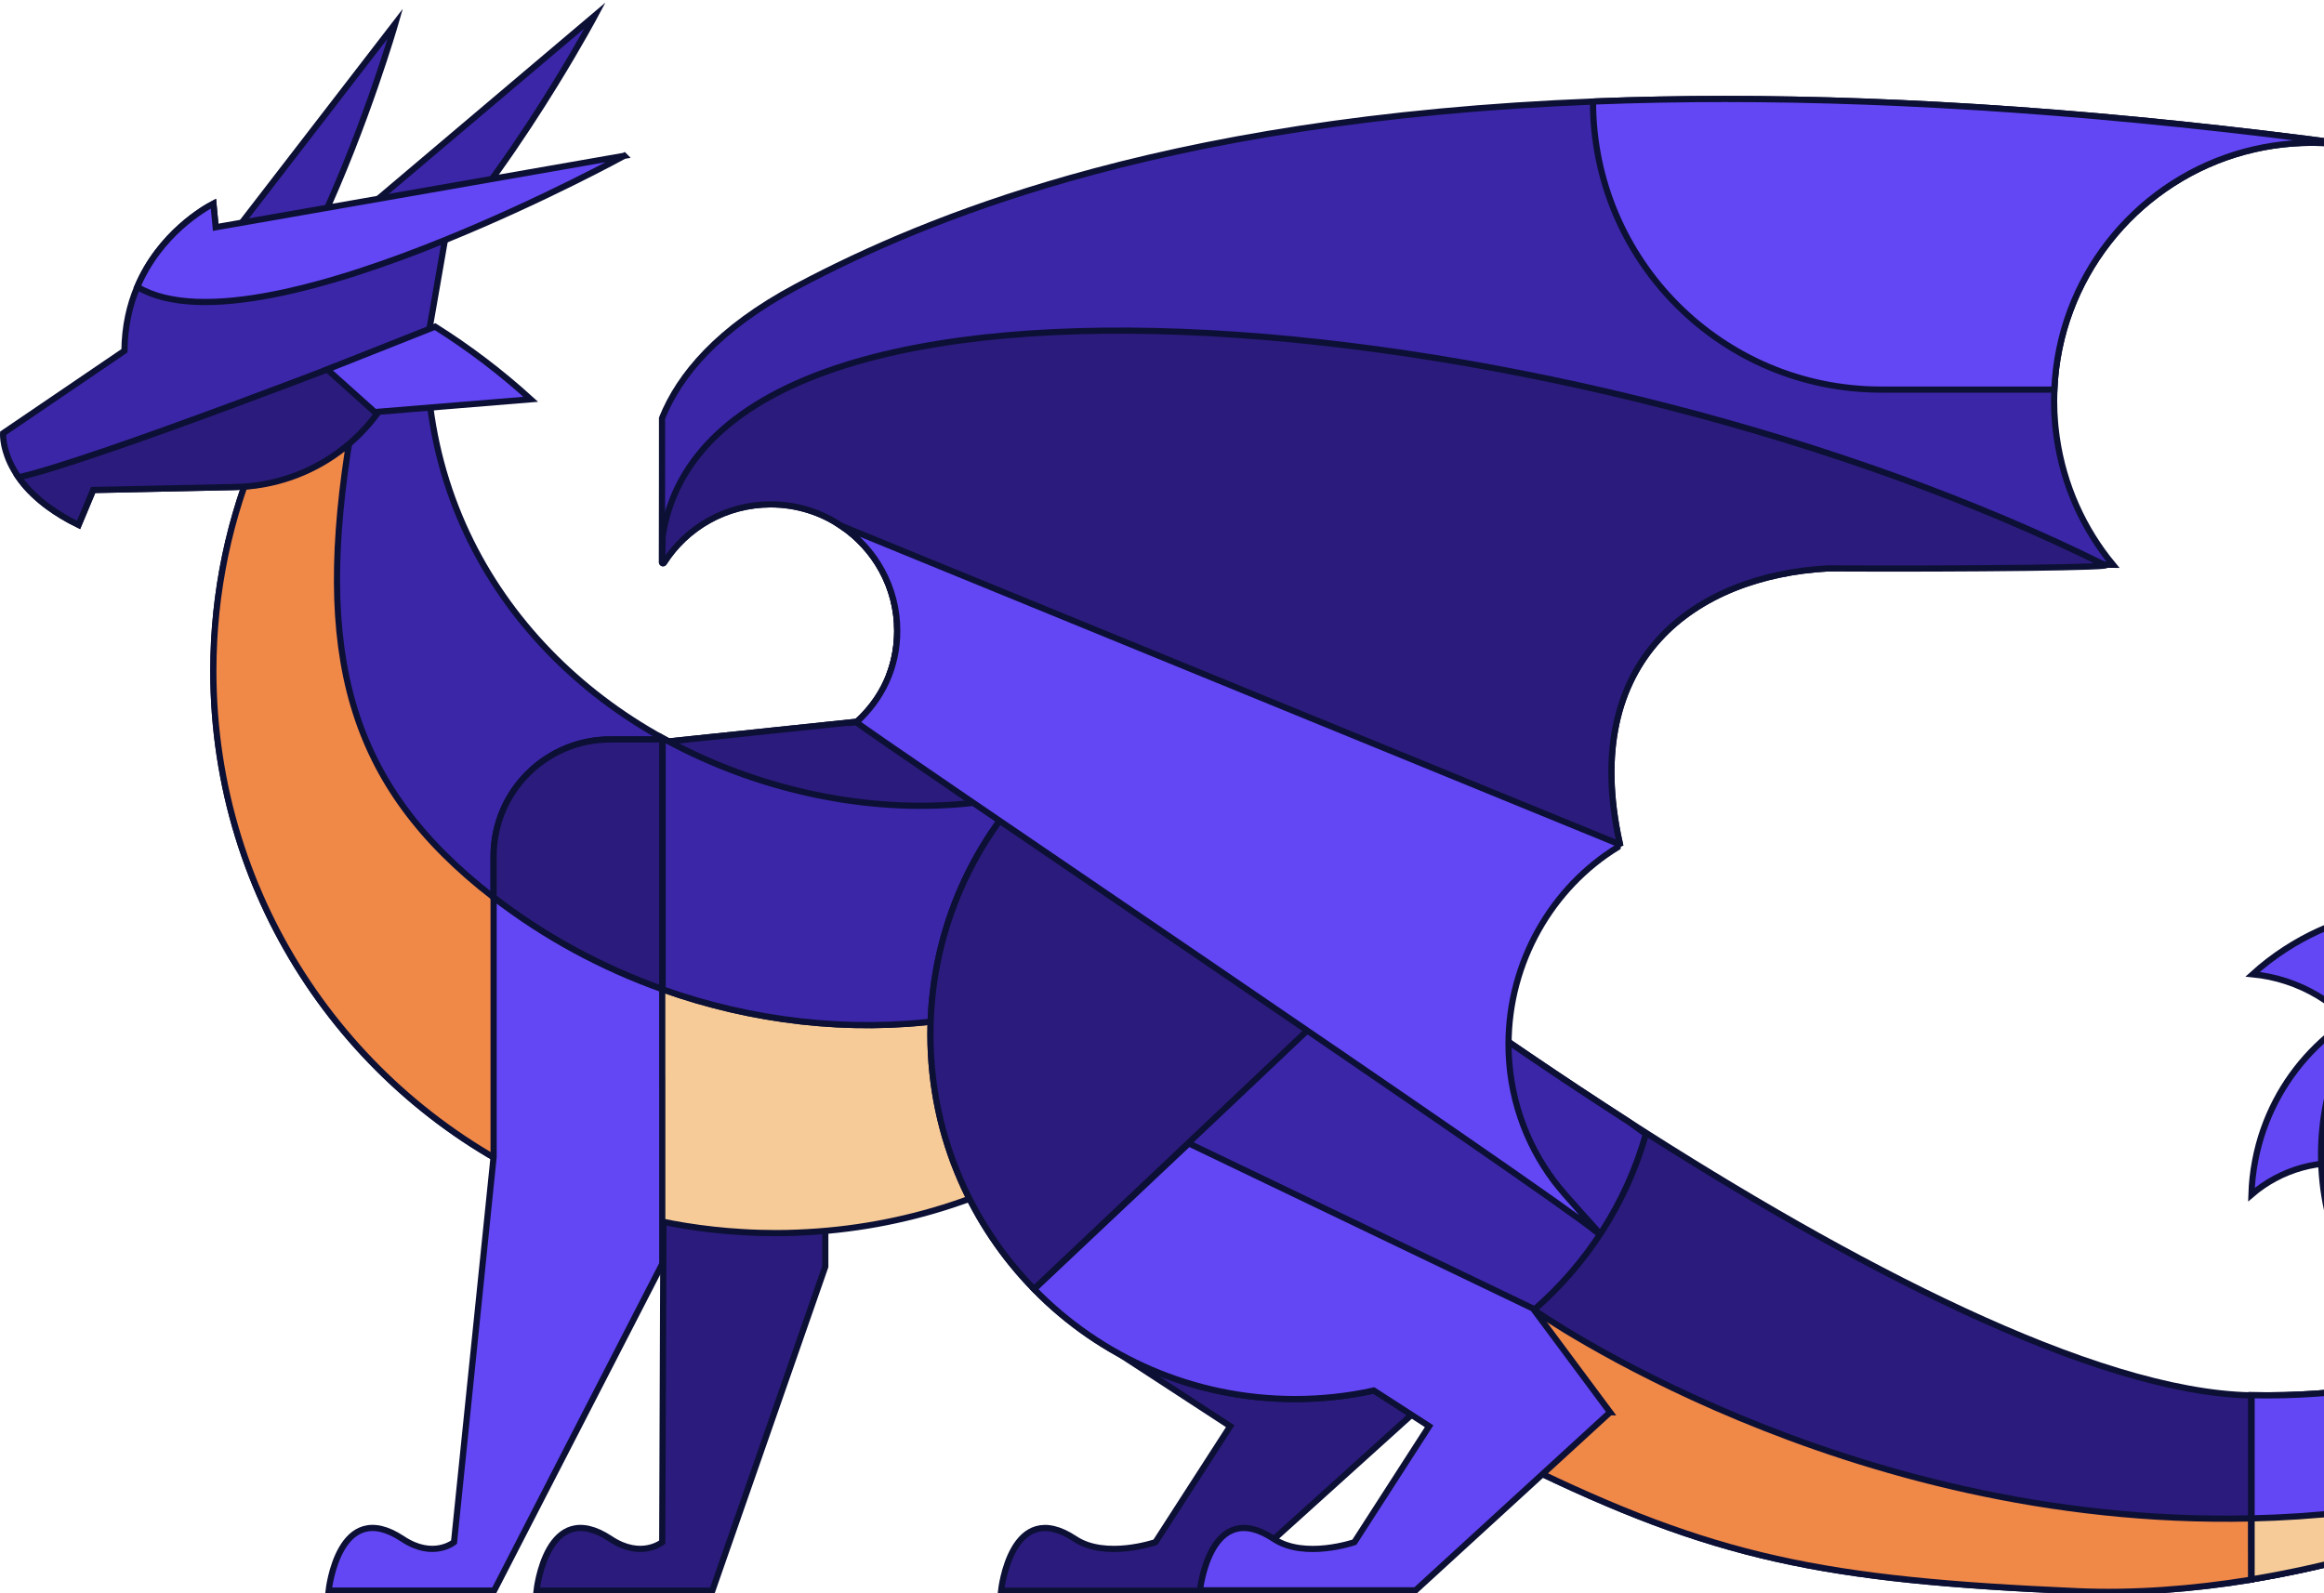 <svg width="751" height="515" viewBox="0 0 751 515" fill="none" xmlns="http://www.w3.org/2000/svg">
<path d="M827.25 305.8C827.25 305.8 827.16 305.87 827.11 305.92C800.14 328.68 777.96 335.94 765.77 338.23C765.66 338.03 765.53 337.84 765.41 337.65C756.69 324.23 742.69 316.33 727.94 314.9C731.16 311.98 734.67 309.27 738.43 306.83C766.18 288.8 800.72 289.52 827.25 305.8Z" fill="#6347F5" stroke="#0C1035" stroke-width="2" stroke-miterlimit="10"/>
<path d="M779.76 320.57C779.76 320.57 779.76 320.67 779.75 320.72C777.81 350.35 769.31 368.03 763.61 376.76C763.42 376.72 763.24 376.68 763.05 376.64C749.88 374.12 736.98 378.01 727.55 386.13C727.66 382.47 728.06 378.77 728.77 375.06C734.01 347.72 754.52 327.18 779.76 320.56V320.57Z" fill="#6347F5" stroke="#0C1035" stroke-width="2" stroke-miterlimit="10"/>
<path d="M361.98 437.779L397.55 460.979L373.39 498.459C373.39 498.459 357.31 503.989 347.43 497.429C326.73 483.699 323.5 514.149 323.5 514.149H393.18L460.03 453.789L440.73 439.719" fill="#2B1B7C"/>
<path d="M361.98 437.779L397.55 460.979L373.39 498.459C373.39 498.459 357.31 503.989 347.43 497.429C326.73 483.699 323.5 514.149 323.5 514.149H393.18L460.03 453.789L440.73 439.719" stroke="#0C1035" stroke-width="2" stroke-miterlimit="10"/>
<path d="M266.68 356.14L214.51 363.04L214 498.45C214 498.45 207.2 503.98 197.32 497.42C176.62 483.69 173.39 514.13 173.39 514.13H230.19L266.69 409.4V356.13L266.68 356.14Z" fill="#2B1B7C" stroke="#0C1035" stroke-width="2" stroke-miterlimit="10"/>
<path d="M526.5 362.689C439.14 306.489 362.99 244.239 362.99 244.239C361.65 243.769 354.97 242.789 345.85 241.599C345.58 241.559 345.31 241.529 345.04 241.489C319.6 238.179 276.45 233.319 276.45 233.319L213.17 239.949L229.84 268.659L288.71 370.069C288.71 370.069 296.96 374.339 310.37 381.239C340.62 396.819 397.06 425.809 443.94 449.419C456.81 455.899 468.96 461.989 479.65 467.279C483.83 469.349 487.79 471.299 491.48 473.099C554.18 503.719 589.02 510.709 671.41 514.309C689.22 515.089 708.57 513.679 727.47 510.569V451.009C676.55 450.049 597.53 408.379 526.5 362.689Z" fill="#2B1B7C" stroke="#0C1035" stroke-width="2" stroke-miterlimit="10"/>
<path d="M432.38 216.839C432.38 226.259 431.66 235.49 430.28 244.52V244.539C422.44 295.849 393.14 340.079 351.82 367.809C324.74 385.989 292.51 397.079 257.76 398.409C255.4 398.519 253.04 398.559 250.66 398.559C246.96 398.559 243.29 398.449 239.65 398.219C227.44 397.499 215.55 395.569 204.11 392.539C195.26 390.199 186.67 387.209 178.4 383.619C113.99 355.679 68.94 291.519 68.94 216.839C68.94 191.269 74.23 166.929 83.76 144.869C86.98 137.399 90.7 130.179 94.86 123.269V123.249C95.37 122.429 95.87 121.599 96.37 120.789C96.89 119.969 97.4 119.159 97.92 118.349C98.44 117.549 98.98 116.739 99.51 115.939C100.57 114.349 101.67 112.759 102.79 111.199C103.33 110.439 103.88 109.669 104.45 108.919C106.01 106.799 107.63 104.719 109.28 102.669C109.65 102.199 110.04 101.729 110.42 101.269C110.82 100.779 111.24 100.299 111.65 99.809C112.1 99.279 112.54 98.749 113.01 98.21C113.81 97.29 114.62 96.359 115.44 95.439C116.07 94.76 116.69 94.07 117.32 93.389C119.43 91.1 121.59 88.879 123.82 86.719C124.34 86.21 124.86 85.7 125.39 85.21C126.08 84.549 126.79 83.879 127.49 83.24C128.19 82.59 128.9 81.95 129.61 81.309C130.32 80.68 131.05 80.049 131.77 79.409C132.5 78.779 133.22 78.159 133.96 77.549C134.7 76.93 135.43 76.309 136.18 75.719C138.61 73.74 141.09 71.829 143.63 69.98C140.15 82.659 135.97 96.409 134.78 110.149C133.74 122.269 134.37 133.869 136.45 144.869C141.87 173.649 157.2 198.369 178.4 217.669C208.3 244.899 249.86 261.329 291.78 263.149C355.79 265.939 403.08 223.339 426.4 170.459C426.41 170.489 426.42 170.529 426.43 170.569C426.59 171.149 426.73 171.719 426.88 172.289C426.99 172.719 427.09 173.169 427.21 173.609C427.57 175.079 427.91 176.549 428.22 178.029C428.36 178.669 428.5 179.299 428.63 179.929C428.76 180.539 428.87 181.139 429 181.739C429.15 182.569 429.31 183.389 429.45 184.219C429.49 184.399 429.52 184.589 429.55 184.789C429.72 185.649 429.86 186.529 430 187.409C430.13 188.169 430.25 188.919 430.35 189.679C430.44 190.239 430.53 190.779 430.6 191.329C430.83 192.909 431.02 194.499 431.21 196.089C431.3 196.979 431.4 197.86 431.48 198.74C431.55 199.35 431.6 199.949 431.65 200.559C431.73 201.329 431.79 202.089 431.84 202.859C431.91 203.619 431.96 204.399 432.01 205.159C432.11 206.719 432.18 208.269 432.24 209.809C432.28 210.589 432.31 211.359 432.32 212.159C432.34 212.799 432.35 213.449 432.36 214.099C432.36 215.019 432.38 215.919 432.38 216.839Z" fill="#F7CB97" stroke="#0C1035" stroke-width="2" stroke-miterlimit="10"/>
<path d="M178.4 217.67V383.62C113.99 355.68 68.94 291.52 68.94 216.84C68.94 191.27 74.23 166.93 83.76 144.87H136.45C141.87 173.65 157.2 198.37 178.4 217.67Z" fill="#F08848" stroke="#0C1035" stroke-width="2" stroke-miterlimit="10"/>
<path d="M432.37 216.84C432.37 226.25 431.65 235.49 430.27 244.53C418.79 264.42 404.87 280.63 389.3 293.42C339.17 334.6 271.95 340.35 214.12 319.78C214.08 319.76 214.03 319.75 213.99 319.73V239H197.23C176.4 239 159.5 255.89 159.5 276.73V290.05C112.43 253.65 101.33 211.51 113.42 139.49C125.92 118.73 124.02 84.25 143.61 69.97C123.09 147.87 159.87 208.59 214.12 238.58C268.35 268.56 343.21 273.49 389.3 222.85C402.69 208.14 416.71 192.1 426.39 170.45C430.38 185.56 432.37 201.2 432.37 216.84Z" fill="#3B26A8" stroke="#0C1035" stroke-width="2" stroke-miterlimit="10"/>
<path d="M345.04 241.489V268.659H229.84L213.17 239.949L276.45 233.319C276.45 233.319 319.6 238.179 345.04 241.489Z" fill="#2B1B7C" stroke="#0C1035" stroke-width="2" stroke-miterlimit="10"/>
<path d="M389.31 222.85V293.42C339.18 334.6 271.96 340.35 214.13 319.78V238.58C268.36 268.56 344.42 271.65 389.31 222.85Z" fill="#3B26A8" stroke="#0C1035" stroke-width="2" stroke-miterlimit="10"/>
<path d="M531.86 366.569C525.53 388.919 512.77 408.549 495.71 423.369C481.14 436.009 463.45 445.139 443.94 449.419C435.75 451.229 427.24 452.189 418.5 452.189C385.43 452.189 355.56 438.569 334.18 416.649L334.15 416.619C324.21 406.439 316.11 394.469 310.37 381.239C304.12 366.869 300.67 351.009 300.67 334.359C300.67 302.459 313.34 273.519 333.95 252.309C337.67 248.469 341.64 244.889 345.85 241.599C346.65 240.969 347.46 240.349 348.28 239.739C353.03 240.999 357.93 242.489 362.99 244.239C362.99 244.239 439.14 306.489 526.5 362.689L531.86 366.569Z" fill="#3B26A8" stroke="#0C1035" stroke-width="2" stroke-miterlimit="10"/>
<path d="M727.47 490.78V510.57C708.57 513.68 689.22 515.09 671.41 514.31C589.02 510.71 554.18 503.72 491.48 473.1C487.79 471.3 483.83 469.35 479.65 467.28L480.59 461.09L495.71 423.38C495.71 423.38 595.51 493.83 727.47 490.78Z" fill="#F08848" stroke="#0C1035" stroke-width="2" stroke-miterlimit="10"/>
<path d="M179.46 27.07C158.71 60.83 116.89 120.62 84.92 113.3L97 85.61L192.3 4.97C192.3 4.97 187.44 14.1 179.46 27.07Z" fill="#3B26A8" stroke="#0C1035" stroke-width="2" stroke-miterlimit="10"/>
<path d="M45.12 135.97L51.55 106.45L127.74 7.62C127.74 7.62 90.49 137.24 45.11 135.97H45.12Z" fill="#3B26A8" stroke="#0C1035" stroke-width="2" stroke-miterlimit="10"/>
<path d="M144.77 74.649L143.77 77.609L137.8 111.929L131.68 113.369L130.57 116.639C122.63 140.209 100.99 156.389 76.22 157.409H76.17C75.78 157.419 75.4 157.429 75.01 157.439L37.79 158.219L30.11 158.369L25.39 169.659C21.6 167.809 18.4 165.859 15.7 163.879C15.7 163.879 15.69 163.869 15.67 163.859C15.59 163.799 15.51 163.739 15.44 163.689C15.28 163.569 15.04 163.399 14.75 163.179C12.75 161.639 11.03 160.089 9.56 158.569C8.17 157.109 7 155.679 6.02 154.279C1.41 147.709 1.01 142.139 1 140.509C1 140.199 1.01 140.039 1.01 140.039L40.22 113.379C40.29 105.409 41.91 98.549 44.38 92.719C51.66 75.489 66.21 67.249 68.97 65.819L69.68 73.459L144.77 74.649Z" fill="#3B26A8" stroke="#0C1035" stroke-width="2" stroke-miterlimit="10"/>
<path d="M130.57 116.64L130.21 117.75C122.36 141.02 100.77 156.88 76.22 157.41H76.17L37.79 158.22L30.11 158.37L25.39 169.66C21.6 167.81 18.4 165.86 15.7 163.88C15.7 163.88 15.69 163.87 15.67 163.86C15.59 163.8 15.51 163.74 15.44 163.69C15.28 163.57 15.04 163.4 14.75 163.18C12.75 161.64 11.03 160.09 9.56 158.57C8.17 157.11 7 155.68 6.02 154.28C31.4 148.5 126.2 111.56 126.2 111.56L130.57 116.64Z" fill="#2B1B7C" stroke="#0C1035" stroke-width="2" stroke-miterlimit="10"/>
<path d="M201.72 50.35C201.72 50.35 175.53 64.72 143.77 77.61C107.81 92.22 64.69 104.92 44.38 92.72C51.66 75.49 66.21 67.25 68.97 65.82L69.69 73.46L201.73 50.36L201.72 50.35Z" fill="#6347F5" stroke="#0C1035" stroke-width="2" stroke-miterlimit="10"/>
<path d="M171.5 129.06L121.11 133.19L105.73 119.41L140.6 105.58C151.59 112.5 161.93 120.36 171.5 129.06Z" fill="#6347F5" stroke="#0C1035" stroke-width="2" stroke-miterlimit="10"/>
<path d="M520.29 456.47L457.45 514.02H387.77C387.77 514.02 391 483.71 411.7 497.44C421.59 504 437.67 498.47 437.67 498.47L461.82 460.98L443.94 449.44C435.75 451.25 427.23 452.2 418.49 452.2C385.43 452.2 355.55 438.59 334.17 416.67L384.17 369.56L495.55 423.01L495.71 423.38L520.3 456.47H520.29Z" fill="#6347F5" stroke="#0C1035" stroke-width="2" stroke-miterlimit="10"/>
<path d="M441.49 318.87L427.45 328.34L334.14 416.62C324.21 406.44 316.11 394.47 310.37 381.24C304.12 366.87 300.67 351.01 300.67 334.36C300.67 302.46 313.34 273.52 333.95 252.31L441.49 318.88V318.87Z" fill="#2B1B7C" stroke="#0C1035" stroke-width="2" stroke-miterlimit="10"/>
<path d="M557.5 31.989C543 31.989 529.07 32.259 515.7 32.779C444.57 35.539 389.11 45.249 345.5 57.649C308.28 68.239 279.69 80.789 257.38 92.669C232.14 106.119 219.54 121.189 213.94 135.139C213.94 135.139 213.94 174.509 213.89 181.739C213.89 182.049 214.29 182.159 214.46 181.899C221.71 170.479 234.52 163.019 249.06 163.019C257.49 163.019 265.33 165.579 271.83 169.949C282.75 177.289 289.94 189.749 289.94 203.899C289.94 208.589 289.15 213.089 287.69 217.289C285.45 223.759 281.73 228.849 276.79 233.389C311.54 229.389 503.1 387.549 515.78 398.009C506.5 390.079 457.98 343.629 478.47 305.439C485.08 293.129 498.85 281.679 523.43 272.649C510.14 212.869 547.97 186.059 590.61 183.719C630.24 182.299 669.28 182.449 679.96 182.519C681.81 182.539 682.81 182.549 682.81 182.549C673.29 171.029 666.84 156.899 664.63 141.399C664.54 140.809 664.47 140.219 664.4 139.629C664.32 139.019 664.25 138.399 664.19 137.789C664.15 137.329 664.11 136.869 664.07 136.419C664 135.619 663.95 134.819 663.91 134.029C663.89 133.689 663.87 133.359 663.85 133.029C663.81 131.869 663.78 130.699 663.78 129.529C663.78 128.359 663.81 127.119 663.86 125.919C665.38 90.089 689.52 60.109 722.36 49.889C730.19 47.459 738.52 46.149 747.15 46.149C751.73 46.149 756.2 46.509 760.56 47.219C760.56 47.219 760.563 47.216 760.57 47.209C760.79 47.059 760.92 46.969 760.97 46.929C682.8 36.369 615.52 31.989 557.5 31.989Z" fill="#3B26A8" stroke="#0C1035" stroke-width="2" stroke-miterlimit="10"/>
<path d="M679.96 182.52C686.6 183.4 635.84 183.95 590.61 183.72C547.97 186.06 510.14 212.87 523.43 272.65C498.85 281.68 485.08 293.13 478.47 305.44L287.69 217.29C289.15 213.09 289.94 208.59 289.94 203.9C289.94 189.75 282.75 177.29 271.83 169.95C265.33 165.58 257.49 163.02 249.06 163.02C234.55 163.02 221.81 170.57 214.55 181.95C214.38 182.22 213.97 182.1 213.98 181.78C214.04 180.05 214.09 177.01 214.13 173.27V173.24C230.39 68.63 513.62 99.9 679.96 182.52Z" fill="#2B1B7C" stroke="#0C1035" stroke-width="2" stroke-miterlimit="10"/>
<path d="M214 239V319.73C194.42 312.75 175.91 302.73 159.51 290.05V276.73C159.51 255.9 176.4 239 197.24 239H214Z" fill="#2B1B7C" stroke="#0C1035" stroke-width="2" stroke-miterlimit="10"/>
<path d="M214 349.76V319.73C194.42 312.75 175.91 302.73 159.51 290.05V373.93L146.72 498.45C146.72 498.45 140.01 503.98 130.13 497.42C109.43 483.69 106.2 514.1 106.2 514.1H159.68L214.01 408.51V349.75L214 349.76Z" fill="#6347F5" stroke="#0C1035" stroke-width="2" stroke-miterlimit="10"/>
<path d="M487.48 337.52C487.48 354.12 492.96 369.45 502.22 381.78C505.95 386.74 516.07 397.43 516.64 398.39C516.72 398.52 516.55 398.67 516.42 398.57C499.34 384.49 277.16 234.65 276.79 233.43C284.94 225.95 289.94 215.82 289.94 203.9C289.94 189.75 282.75 177.29 271.83 169.95L522.87 272.71L522.92 272.84C522.86 273.42 522.8 273.26 522.74 273.84C501.59 286.81 487.48 310.89 487.48 337.52Z" fill="#6347F5" stroke="#0C1035" stroke-width="2" stroke-miterlimit="10"/>
<path d="M760.97 46.929C760.97 46.929 760.79 47.059 760.57 47.209C760.57 47.209 760.567 47.213 760.56 47.219C756.2 46.509 751.73 46.149 747.15 46.149C738.52 46.149 730.19 47.459 722.36 49.889C689.52 60.109 665.38 90.089 663.86 125.919H607.86C556.45 125.919 514.78 84.249 514.78 32.839L515.7 32.779C529.07 32.259 543 31.989 557.5 31.989C615.52 31.989 682.8 36.369 760.97 46.929Z" fill="#6347F5" stroke="#0C1035" stroke-width="2" stroke-miterlimit="10"/>
<path d="M833.31 289.87C787.33 289.87 750.06 327.14 750.06 373.12C750.06 397.47 760.52 419.38 777.18 434.6C780.33 437.6 786.98 442.34 789.53 443.93C789.55 443.94 789.56 443.95 789.58 443.96C783.66 445.4 777.39 446.7 770.75 447.81C755.79 450.31 741.69 451.2 727.63 450.94C727.63 450.94 727.54 510.47 727.63 510.45C774.04 502.8 820.64 484.89 855.6 463.24C872.2 452.96 886.06 441.85 895.85 430.64C901.18 424.53 905.34 417.22 908.34 409.24C913.61 398.31 916.56 386.06 916.56 373.12C916.56 327.14 879.29 289.87 833.31 289.87ZM855.6 415.95C854.76 416.41 853.9 416.85 853.03 417.27C846.16 420.55 838.47 422.38 830.36 422.38C801.25 422.38 777.65 398.78 777.65 369.67C777.65 340.56 801.25 316.97 830.36 316.97C859.47 316.97 883.06 340.56 883.06 369.67C883.06 389.63 871.96 407.01 855.6 415.95Z" fill="#3B26A8" stroke="#0C1035" stroke-width="2" stroke-miterlimit="10"/>
<path d="M855.6 415.56V463.24C820.64 484.89 774.01 502.83 727.6 510.48V450.97C741.66 451.23 755.79 450.31 770.75 447.81C777.39 446.7 783.66 445.4 789.58 443.96C789.56 443.96 789.55 443.94 789.53 443.93C809.19 439.28 831.68 431.21 853.03 417.27C853.89 416.71 854.75 416.14 855.6 415.56Z" fill="#6347F5" stroke="#0C1035" stroke-width="2" stroke-miterlimit="10"/>
<path d="M855.6 463.239C820.64 484.889 774.01 502.829 727.6 510.479V490.779C767.91 489.829 811.22 482.019 855.6 463.239Z" fill="#F7CB97" stroke="#0C1035" stroke-width="2" stroke-miterlimit="10"/>
</svg>
